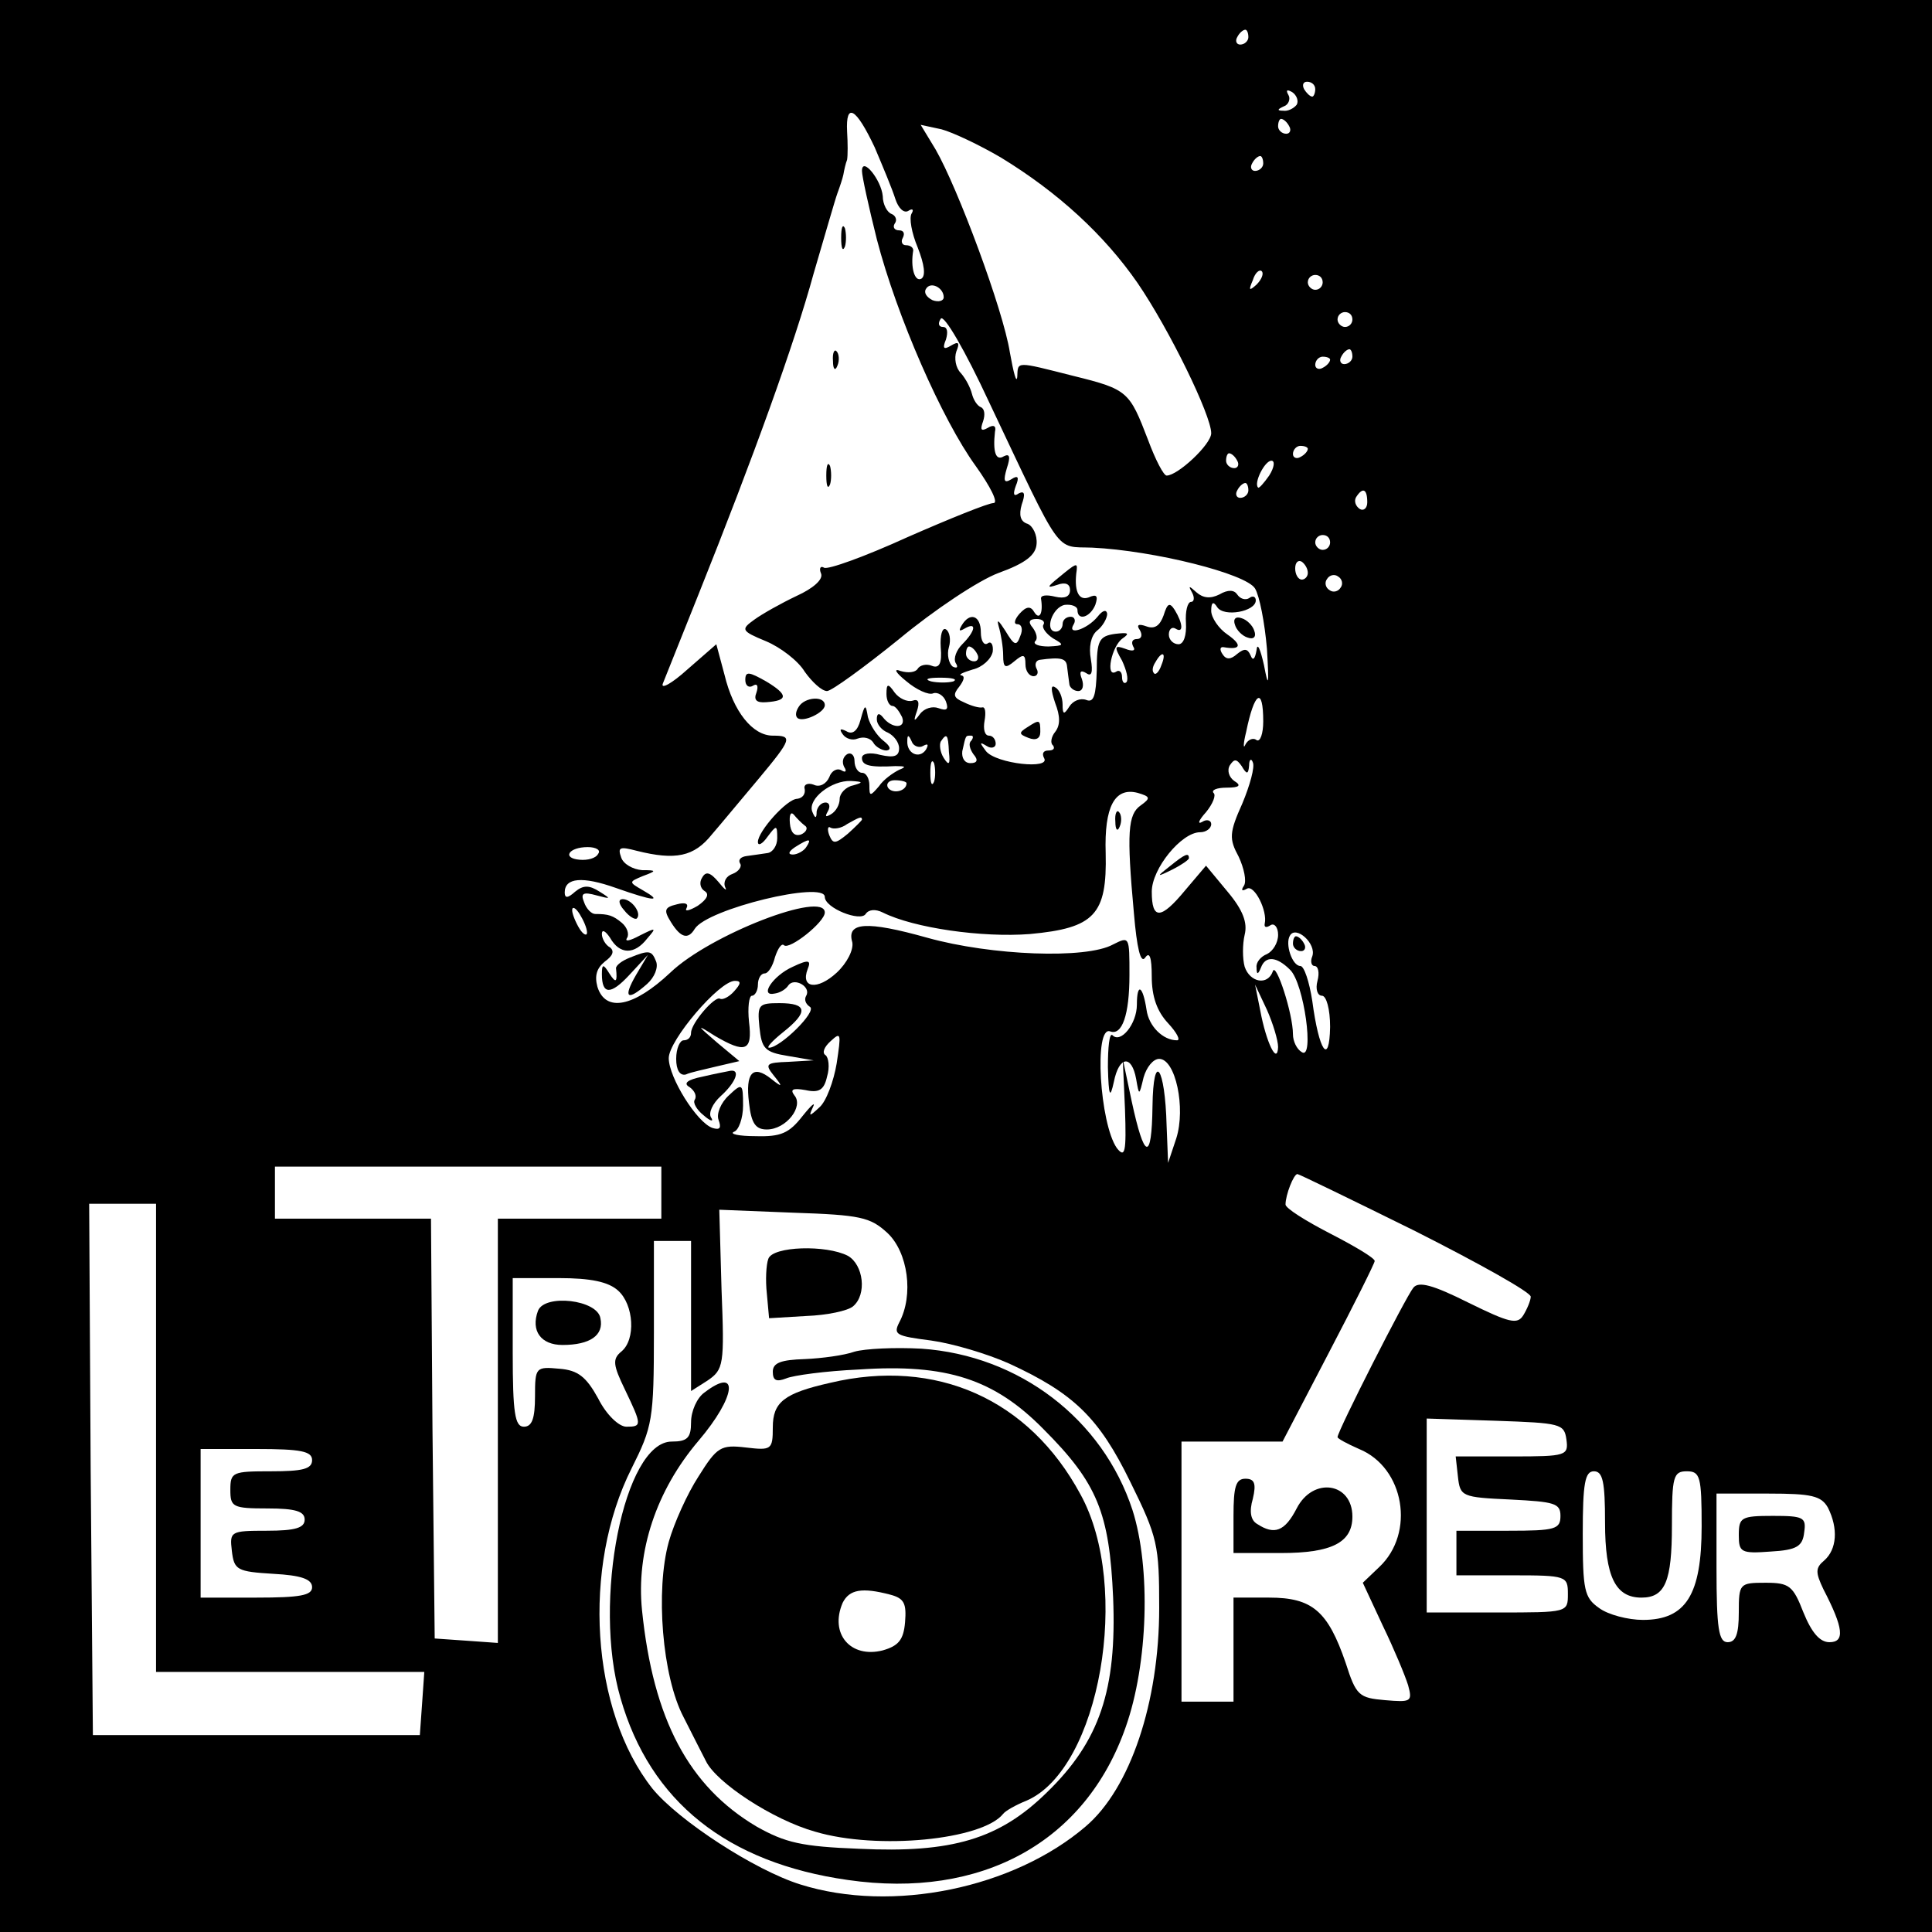 <?xml version="1.0" standalone="no"?>
<!DOCTYPE svg PUBLIC "-//W3C//DTD SVG 20010904//EN"
 "http://www.w3.org/TR/2001/REC-SVG-20010904/DTD/svg10.dtd">
<svg version="1.0" xmlns="http://www.w3.org/2000/svg"
 width="260pt" height="260pt" viewBox="0 0 260 260"
 preserveAspectRatio="xMidYMid meet">
<g transform="translate(0,260) scale(0.1,-0.1)"
fill="#000000" stroke="none">
<path d="M0 1300 l0 -1300 1300 0 1300 0 0 1300 0 1300 -1300 0 -1300 0 0
-1300z m1680 1250 c0 -5 -5 -10 -11 -10 -5 0 -7 5 -4 10 3 6 8 10 11 10 2 0 4
-4 4 -10z m90 -70 c0 -5 -2 -10 -4 -10 -3 0 -8 5 -11 10 -3 6 -1 10 4 10 6 0
11 -4 11 -10z m-25 -21 c-4 -5 -12 -9 -18 -8 -9 0 -8 2 1 6 6 2 9 10 6 15 -4
7 -2 8 5 4 6 -4 9 -12 6 -17z m-568 -57 c11 -26 24 -57 28 -70 4 -12 11 -19
17 -16 6 4 8 2 5 -3 -4 -6 0 -27 8 -46 9 -23 11 -38 5 -42 -9 -5 -15 15 -11
38 0 4 -4 7 -10 7 -5 0 -7 5 -4 10 3 6 1 10 -5 10 -6 0 -9 4 -6 9 4 5 1 11 -4
13 -6 2 -12 13 -12 24 -2 22 -28 54 -28 34 0 -7 9 -48 20 -92 27 -104 88 -243
133 -305 20 -28 31 -50 24 -50 -7 0 -59 -21 -116 -46 -57 -26 -107 -44 -112
-41 -5 3 -7 -1 -4 -8 3 -8 -11 -20 -33 -30 -21 -10 -46 -24 -57 -32 -18 -13
-18 -15 16 -29 19 -8 43 -26 52 -41 10 -14 23 -26 30 -26 6 0 50 32 97 70 47
39 107 79 134 89 36 13 50 24 51 39 1 12 -5 24 -12 27 -10 3 -12 12 -8 26 5
14 4 19 -4 15 -7 -5 -8 -1 -4 10 5 12 3 15 -6 9 -10 -6 -11 -2 -6 15 5 15 4
20 -4 16 -11 -7 -15 6 -12 33 2 8 -2 10 -10 5 -9 -5 -10 -2 -6 9 3 9 2 17 -3
19 -5 2 -10 10 -12 18 -2 8 -8 20 -15 28 -7 7 -9 20 -6 29 5 12 3 14 -7 8 -10
-6 -12 -4 -7 8 3 10 2 17 -4 17 -6 0 -7 5 -3 11 4 7 33 -43 65 -112 100 -211
88 -194 139 -196 83 -4 207 -35 219 -55 6 -10 13 -46 16 -81 3 -50 2 -54 -4
-22 -5 22 -9 31 -10 20 -2 -12 -5 -15 -8 -7 -4 9 -8 10 -18 2 -9 -8 -15 -8
-20 0 -4 6 -3 10 2 9 23 -4 25 3 5 17 -12 8 -22 23 -22 32 0 12 3 13 8 5 9
-14 52 -6 52 9 0 5 -4 7 -9 3 -5 -3 -12 -1 -16 5 -4 6 -12 7 -24 0 -12 -6 -22
-5 -31 3 -10 9 -11 9 -6 0 4 -7 3 -13 -1 -13 -5 0 -8 -13 -7 -28 1 -17 -3 -29
-10 -29 -7 0 -13 6 -13 13 0 7 4 11 9 8 11 -7 10 7 -1 25 -7 11 -10 9 -15 -7
-5 -14 -12 -19 -23 -15 -11 4 -14 2 -9 -5 4 -7 2 -12 -4 -12 -6 0 -8 -4 -5
-10 4 -6 -1 -7 -11 -3 -14 5 -15 3 -4 -16 6 -13 9 -25 6 -29 -3 -3 -6 0 -6 7
0 7 -4 10 -8 7 -15 -9 -6 35 9 45 10 7 7 8 -10 6 -22 -3 -25 -9 -25 -49 -1
-34 -4 -44 -14 -40 -8 3 -18 -1 -23 -9 -7 -11 -9 -11 -9 3 0 9 -4 20 -10 23
-6 4 -6 -3 0 -21 7 -18 7 -30 0 -39 -5 -6 -7 -15 -3 -18 3 -4 1 -7 -6 -7 -7 0
-9 -4 -6 -10 10 -16 -64 -8 -78 9 -9 12 -9 13 1 7 6 -4 12 -2 12 3 0 6 -4 11
-9 11 -6 0 -8 9 -6 20 2 11 1 19 -3 18 -4 -1 -15 2 -25 7 -14 6 -15 10 -6 21
6 8 8 14 3 15 -5 1 2 4 15 8 13 3 25 14 27 24 1 9 -2 15 -7 11 -5 -3 -9 4 -9
15 0 23 -15 28 -26 9 -4 -7 -3 -8 4 -4 17 10 15 -3 -3 -21 -8 -8 -12 -19 -9
-25 4 -6 2 -8 -4 -5 -5 4 -8 16 -5 26 3 10 1 21 -4 24 -5 3 -8 -8 -7 -24 2
-22 -2 -29 -12 -25 -7 3 -16 1 -19 -4 -3 -5 -13 -6 -23 -3 -10 4 -7 -2 8 -14
13 -11 30 -19 36 -16 6 2 14 -3 17 -11 4 -11 1 -13 -10 -9 -8 3 -19 0 -25 -8
-8 -11 -9 -10 -4 4 4 12 2 17 -6 14 -7 -2 -18 3 -24 11 -9 13 -11 12 -11 -2 0
-9 4 -16 8 -16 4 0 9 -7 13 -15 6 -16 -14 -16 -26 0 -5 6 -8 5 -8 -3 0 -7 7
-15 15 -18 8 -4 15 -13 15 -21 0 -11 -7 -13 -25 -9 -14 4 -25 2 -25 -4 0 -10
10 -13 45 -11 14 0 15 -1 5 -5 -8 -4 -21 -13 -27 -22 -12 -14 -13 -14 -13 1 0
9 -4 17 -10 17 -5 0 -10 7 -10 16 0 8 -5 12 -10 9 -6 -4 -7 -11 -4 -17 4 -6 2
-8 -3 -5 -6 4 -14 0 -17 -9 -4 -9 -13 -14 -21 -10 -8 3 -14 0 -12 -6 1 -7 -3
-12 -10 -13 -14 0 -53 -44 -53 -58 0 -6 6 -3 13 7 12 16 13 16 13 -2 0 -10 -6
-19 -13 -20 -7 -1 -20 -3 -28 -4 -8 -1 -12 -5 -9 -10 3 -4 -2 -11 -10 -14 -9
-3 -13 -11 -10 -18 3 -6 -1 -3 -9 7 -11 13 -17 15 -22 6 -4 -6 -3 -14 3 -18 7
-4 4 -11 -9 -20 -12 -7 -18 -8 -15 -3 3 6 -2 8 -13 5 -17 -4 -18 -8 -8 -24 13
-21 23 -24 32 -9 17 27 175 65 175 43 0 -15 48 -34 55 -23 4 6 13 7 23 2 42
-21 134 -34 198 -29 87 8 104 26 102 109 -2 62 12 89 43 81 17 -5 18 -7 4 -17
-17 -12 -19 -36 -9 -145 4 -47 9 -68 15 -60 6 9 9 1 9 -25 0 -27 7 -47 22 -63
12 -13 17 -23 12 -23 -19 0 -38 19 -41 41 -5 33 -13 37 -13 7 0 -26 -22 -53
-33 -41 -4 3 -6 -16 -6 -43 1 -40 3 -43 8 -20 7 35 24 37 30 4 4 -23 4 -23 10
2 4 14 13 25 21 25 22 0 36 -66 23 -107 l-11 -33 -2 50 c-2 80 -18 102 -19 26
-1 -75 -11 -72 -28 7 l-12 57 3 -68 c2 -58 0 -66 -11 -52 -23 33 -31 165 -9
157 16 -6 26 22 26 76 0 52 0 52 -22 41 -36 -20 -164 -15 -250 9 -82 23 -109
21 -101 -6 2 -10 -7 -28 -21 -41 -26 -24 -49 -21 -39 5 5 12 1 13 -20 3 -27
-12 -46 -41 -24 -36 7 1 15 6 18 11 8 11 31 -2 24 -14 -3 -5 -1 -11 5 -15 10
-6 -40 -55 -55 -55 -4 0 4 9 19 21 34 27 33 39 -5 39 -28 0 -30 -2 -27 -32 3
-29 7 -34 38 -39 l35 -6 -34 -2 c-30 -1 -32 -3 -20 -18 13 -16 12 -17 -3 -5
-25 20 -35 8 -30 -32 3 -28 9 -36 24 -36 26 0 50 31 37 46 -6 8 -2 10 15 7 18
-4 25 0 29 18 4 13 2 26 -2 29 -5 3 -2 11 7 19 14 13 14 10 8 -30 -4 -24 -14
-51 -23 -59 -14 -13 -15 -13 -9 0 4 8 -2 3 -14 -12 -18 -23 -29 -28 -63 -27
-23 0 -36 3 -29 6 6 2 12 18 12 35 0 30 -1 31 -19 14 -11 -10 -17 -25 -14 -33
4 -11 2 -14 -8 -11 -21 7 -59 68 -59 94 0 24 68 104 89 104 9 0 8 -4 -1 -14
-7 -8 -16 -12 -19 -10 -7 4 -39 -33 -39 -46 0 -6 -4 -10 -10 -10 -5 0 -10 -11
-10 -25 0 -15 5 -23 13 -21 6 3 26 7 42 11 l30 7 -30 25 c-28 24 -28 25 -3 9
41 -24 51 -21 46 19 -2 19 0 35 4 35 4 0 8 7 8 15 0 8 4 15 9 15 5 0 11 10 14
22 4 12 9 19 12 16 7 -7 55 31 55 44 0 30 -155 -30 -208 -81 -49 -46 -87 -54
-98 -19 -4 15 -1 25 10 34 11 8 13 14 7 19 -6 3 -11 12 -11 18 0 7 5 4 11 -5
13 -23 33 -23 50 -1 13 15 12 15 -10 4 -13 -7 -21 -9 -17 -3 3 5 0 14 -7 20
-12 10 -18 12 -36 12 -5 0 -12 7 -15 16 -5 12 -1 14 17 9 19 -5 20 -5 4 5 -14
9 -22 9 -33 0 -10 -9 -14 -9 -14 -1 0 20 24 22 69 6 51 -18 64 -19 36 -3 -19
11 -19 11 0 19 19 7 19 8 -1 8 -12 1 -25 8 -28 17 -5 14 -2 15 21 9 52 -13 77
-8 101 22 13 15 41 49 63 75 45 54 46 58 19 58 -27 0 -53 32 -65 82 l-11 41
-39 -34 c-21 -19 -36 -27 -33 -19 3 8 25 62 48 120 74 185 129 337 155 432 15
51 29 100 32 108 3 8 7 20 8 25 1 6 3 15 5 20 1 6 1 22 0 38 -2 40 12 32 37
-21z m558 28 c3 -5 1 -10 -4 -10 -6 0 -11 5 -11 10 0 6 2 10 4 10 3 0 8 -4 11
-10z m-388 -42 c77 -47 139 -104 184 -169 43 -63 99 -178 99 -202 0 -15 -45
-57 -60 -57 -4 0 -15 21 -25 48 -25 65 -27 68 -100 86 -79 20 -75 20 -76 -1
-1 -10 -5 5 -10 33 -9 57 -70 221 -100 273 l-20 33 28 -6 c15 -4 51 -21 80
-38z m353 -8 c0 -5 -5 -10 -11 -10 -5 0 -7 5 -4 10 3 6 8 10 11 10 2 0 4 -4 4
-10z m-9 -163 c-10 -9 -11 -8 -5 6 3 10 9 15 12 12 3 -3 0 -11 -7 -18z m89 3
c0 -5 -4 -10 -10 -10 -5 0 -10 5 -10 10 0 6 5 10 10 10 6 0 10 -4 10 -10z
m-510 -20 c0 -5 -7 -7 -15 -4 -8 4 -12 10 -9 15 6 11 24 2 24 -11z m550 -30
c0 -5 -4 -10 -10 -10 -5 0 -10 5 -10 10 0 6 5 10 10 10 6 0 10 -4 10 -10z m0
-50 c0 -5 -5 -10 -11 -10 -5 0 -7 5 -4 10 3 6 8 10 11 10 2 0 4 -4 4 -10z
m-30 -4 c0 -3 -4 -8 -10 -11 -5 -3 -10 -1 -10 4 0 6 5 11 10 11 6 0 10 -2 10
-4z m-30 -120 c0 -3 -4 -8 -10 -11 -5 -3 -10 -1 -10 4 0 6 5 11 10 11 6 0 10
-2 10 -4z m-95 -16 c3 -5 1 -10 -4 -10 -6 0 -11 5 -11 10 0 6 2 10 4 10 3 0 8
-4 11 -10z m43 -20 c-7 -10 -14 -18 -15 -16 -6 6 9 36 18 36 5 0 4 -9 -3 -20z
m-28 -20 c0 -5 -5 -10 -11 -10 -5 0 -7 5 -4 10 3 6 8 10 11 10 2 0 4 -4 4 -10z
m160 -16 c0 -8 -5 -12 -10 -9 -6 4 -8 11 -5 16 9 14 15 11 15 -7z m-50 -54 c0
-5 -4 -10 -10 -10 -5 0 -10 5 -10 10 0 6 5 10 10 10 6 0 10 -4 10 -10z m-30
-41 c0 -5 -4 -9 -8 -9 -5 0 -9 7 -9 15 0 8 4 12 9 9 4 -3 8 -9 8 -15z m44 -20
c-3 -5 -10 -7 -15 -3 -5 3 -7 10 -3 15 3 5 10 7 15 3 5 -3 7 -10 3 -15z m-489
-89 c3 -5 1 -10 -4 -10 -6 0 -11 5 -11 10 0 6 2 10 4 10 3 0 8 -4 11 -10z
m248 -15 c-3 -9 -8 -14 -10 -11 -3 3 -2 9 2 15 9 16 15 13 8 -4z m-280 -22
c-7 -2 -21 -2 -30 0 -10 3 -4 5 12 5 17 0 24 -2 18 -5z m417 -54 c0 -16 -4
-28 -9 -25 -5 4 -12 0 -15 -6 -3 -7 -3 1 1 17 11 54 23 62 23 14z m-458 -33
c7 4 8 2 4 -5 -9 -13 -26 -5 -25 12 0 9 2 8 6 -1 2 -6 10 -9 15 -6z m35 -8 c2
-17 0 -19 -7 -8 -5 8 -6 18 -4 22 8 12 10 10 11 -14z m30 15 c-4 -3 -2 -11 3
-18 7 -8 5 -12 -4 -12 -8 0 -12 7 -11 16 5 22 4 21 12 21 3 0 3 -3 0 -7z m-50
-55 c-3 -7 -5 -2 -5 12 0 14 2 19 5 13 2 -7 2 -19 0 -25z m424 22 c0 8 3 10 5
4 3 -6 -4 -31 -14 -55 -18 -40 -18 -48 -5 -72 7 -15 11 -33 7 -39 -4 -6 -3 -8
4 -4 10 6 28 -30 24 -47 -1 -5 2 -6 8 -2 5 3 10 -3 10 -13 0 -11 -7 -22 -15
-26 -8 -3 -15 -11 -14 -18 0 -10 2 -10 6 0 6 16 21 15 39 -3 19 -18 33 -122
16 -111 -7 4 -12 15 -12 24 0 28 -23 98 -27 85 -7 -20 -31 -15 -38 6 -3 11 -3
30 0 43 4 16 -2 33 -23 58 l-29 35 -28 -33 c-33 -40 -45 -40 -45 -2 0 31 40
80 65 80 8 0 15 5 15 11 0 5 -6 7 -12 3 -7 -4 -5 2 5 13 9 11 14 23 10 26 -3
4 5 7 18 7 17 0 20 3 10 9 -7 5 -10 14 -6 21 6 9 9 9 16 -1 7 -12 9 -11 10 1z
m-533 -27 c-10 -2 -18 -11 -18 -18 0 -8 -5 -17 -12 -21 -7 -4 -8 -3 -4 4 4 7
2 12 -3 12 -6 0 -11 -6 -12 -12 0 -10 -2 -10 -6 0 -6 17 26 42 52 41 17 -1 17
-2 3 -6z m72 3 c0 -11 -19 -15 -25 -6 -3 5 1 10 9 10 9 0 16 -2 16 -4z m-137
-57 c5 -3 2 -9 -5 -12 -9 -3 -14 3 -15 15 -1 11 1 16 5 12 4 -5 11 -12 15 -15z
m77 8 c0 -1 -9 -10 -19 -19 -17 -14 -20 -14 -25 -2 -3 8 -2 13 2 10 4 -2 14
-1 22 5 16 9 20 11 20 6z m-75 -37 c-3 -5 -12 -10 -18 -10 -7 0 -6 4 3 10 19
12 23 12 15 0z m-280 -9 c-3 -6 -14 -9 -25 -8 -24 2 -15 17 11 17 11 0 18 -4
14 -9z m-15 -106 c0 -5 -5 -3 -10 5 -5 8 -10 20 -10 25 0 6 5 3 10 -5 5 -8 10
-19 10 -25z m976 -32 c-3 -7 -1 -13 3 -13 5 0 7 -9 4 -20 -3 -11 0 -20 6 -20
6 0 11 -18 11 -42 -1 -53 -15 -33 -24 35 -4 26 -11 47 -16 47 -11 0 -21 30
-14 41 8 14 36 -11 30 -28z m-46 -122 c-1 -25 -16 6 -24 49 l-7 35 16 -34 c8
-18 15 -41 15 -50z m-830 -196 l0 -35 -110 0 -110 0 0 -286 0 -285 -42 3 -43
3 -3 283 -2 282 -105 0 -105 0 0 35 0 35 260 0 260 0 0 -35z m1015 -52 c85
-43 155 -82 155 -88 0 -5 -5 -17 -10 -25 -8 -13 -19 -10 -74 17 -48 24 -67 29
-74 20 -10 -12 -102 -193 -102 -201 0 -2 13 -9 29 -16 61 -25 76 -113 27 -159
l-22 -21 27 -58 c15 -31 30 -67 34 -80 6 -22 4 -23 -31 -20 -35 3 -39 6 -53
50 -24 70 -45 88 -103 88 l-48 0 0 -70 0 -70 -35 0 -35 0 0 175 0 175 68 0 68
0 62 119 c34 65 62 121 62 124 0 4 -27 20 -60 37 -33 17 -60 34 -60 39 0 13
11 41 16 41 2 0 74 -35 159 -77z m-1695 -278 l0 -315 181 0 180 0 -3 -43 -3
-42 -220 0 -220 0 -3 358 -2 357 45 0 45 0 0 -315z m984 276 c28 -26 36 -84
16 -121 -8 -16 -4 -18 43 -24 29 -4 76 -18 105 -31 87 -40 121 -73 163 -159
37 -75 39 -85 39 -170 0 -127 -39 -243 -99 -294 -97 -83 -260 -117 -384 -78
-61 19 -164 86 -199 129 -83 105 -95 298 -28 431 28 56 30 65 30 182 l0 124
25 0 25 0 0 -101 0 -101 22 14 c22 15 23 21 19 123 l-3 107 100 -4 c90 -3 103
-6 126 -27z m-362 -78 c21 -19 24 -66 4 -82 -12 -10 -11 -18 5 -51 23 -48 23
-50 2 -50 -10 0 -27 16 -38 38 -16 29 -27 38 -52 40 -32 3 -33 2 -33 -37 0
-30 -4 -41 -15 -41 -12 0 -15 18 -15 100 l0 100 62 0 c43 0 67 -5 80 -17z
m1276 -200 c3 -22 0 -23 -73 -23 l-76 0 3 -27 c3 -27 5 -28 71 -31 59 -3 67
-5 67 -22 0 -18 -7 -20 -70 -20 l-70 0 0 -30 0 -30 75 0 c73 0 75 -1 75 -25 0
-25 0 -25 -95 -25 l-95 0 0 130 0 131 93 -3 c87 -3 92 -4 95 -25z m-1688 -28
c0 -12 -13 -15 -55 -15 -52 0 -55 -1 -55 -25 0 -23 3 -25 50 -25 38 0 50 -4
50 -15 0 -11 -12 -15 -51 -15 -49 0 -50 -1 -47 -27 3 -26 7 -28 56 -31 37 -2
52 -7 52 -18 0 -11 -16 -14 -75 -14 l-75 0 0 100 0 100 75 0 c60 0 75 -3 75
-15z m1740 -84 c0 -73 14 -101 49 -101 32 0 41 22 41 97 0 66 2 73 20 73 18 0
20 -7 20 -74 0 -92 -21 -126 -79 -126 -20 0 -47 7 -59 16 -20 14 -22 24 -22
100 0 68 3 84 15 84 12 0 15 -14 15 -69z m300 20 c14 -28 12 -56 -5 -71 -12
-10 -12 -16 -1 -39 27 -52 29 -71 8 -71 -13 0 -24 13 -35 40 -14 36 -19 40
-51 40 -35 0 -36 -1 -36 -40 0 -29 -4 -40 -15 -40 -12 0 -15 18 -15 100 l0
100 70 0 c58 0 71 -3 80 -19z"/>
<path d="M1132 2280 c0 -14 2 -19 5 -12 2 6 2 18 0 25 -3 6 -5 1 -5 -13z"/>
<path d="M1121 2114 c0 -11 3 -14 6 -6 3 7 2 16 -1 19 -3 4 -6 -2 -5 -13z"/>
<path d="M1112 1960 c0 -14 2 -19 5 -12 2 6 2 18 0 25 -3 6 -5 1 -5 -13z"/>
<path d="M1425 1823 c-16 -13 -17 -15 -2 -10 11 4 17 1 17 -7 0 -9 -7 -12 -20
-9 -12 3 -20 2 -19 -3 3 -19 -2 -29 -9 -18 -5 9 -11 8 -20 -2 -7 -8 -8 -14 -3
-14 6 0 8 -7 4 -16 -5 -14 -8 -13 -20 7 -9 14 -12 17 -9 6 3 -10 6 -28 6 -39
0 -17 3 -18 15 -8 12 10 15 10 15 -4 0 -9 5 -16 11 -16 5 0 7 5 4 10 -3 6 -1
11 4 12 29 4 36 2 37 -9 1 -7 2 -17 3 -23 0 -5 6 -10 12 -10 6 0 8 7 5 16 -4
10 -2 13 6 8 7 -5 9 1 6 19 -3 16 0 31 8 38 8 6 14 17 14 23 -1 6 -6 5 -13 -4
-14 -17 -42 -26 -32 -10 3 5 1 10 -4 10 -6 0 -11 -4 -11 -10 0 -5 -4 -10 -9
-10 -16 0 -5 33 12 36 9 1 17 -2 17 -7 0 -15 17 -10 24 7 4 12 2 15 -9 10 -14
-5 -20 10 -16 37 1 10 -1 9 -24 -10z m-21 -64 c-2 -4 4 -12 13 -18 16 -9 15
-10 -6 -11 -13 0 -21 3 -18 7 4 3 2 11 -3 18 -7 8 -5 12 5 12 8 0 12 -4 9 -8z"/>
<path d="M1662 1759 c2 -7 10 -15 17 -17 8 -3 12 1 9 9 -2 7 -10 15 -17 17 -8
3 -12 -1 -9 -9z"/>
<path d="M1003 1685 c0 -8 5 -11 10 -8 6 4 8 0 5 -9 -4 -10 0 -14 13 -13 30 2
30 10 0 28 -23 13 -28 14 -28 2z"/>
<path d="M1075 1649 c-4 -6 -5 -12 -2 -15 7 -7 37 7 37 17 0 13 -27 11 -35 -2z"/>
<path d="M1158 1631 c-4 -15 -11 -20 -19 -15 -8 4 -10 3 -5 -4 4 -6 13 -9 20
-6 8 3 17 1 21 -5 3 -6 12 -11 18 -11 7 1 5 6 -4 13 -9 7 -18 21 -21 32 -3 18
-4 18 -10 -4z"/>
<path d="M1382 1621 c-11 -7 -11 -9 2 -14 10 -4 16 -1 16 8 0 17 -1 17 -18 6z"/>
<path d="M1501 1494 c0 -11 3 -14 6 -6 3 7 2 16 -1 19 -3 4 -6 -2 -5 -13z"/>
<path d="M840 1375 c7 -9 15 -13 17 -11 7 7 -7 26 -19 26 -6 0 -6 -6 2 -15z"/>
<path d="M847 1311 c-10 -4 -18 -10 -18 -14 2 -19 0 -21 -9 -7 -8 13 -10 13
-10 -1 0 -28 12 -28 37 -1 l25 27 -16 -27 c-18 -31 -12 -36 15 -12 10 9 15 22
12 30 -6 15 -9 16 -36 5z"/>
<path d="M945 1151 c-20 -4 -26 -9 -17 -14 7 -5 10 -12 7 -17 -3 -4 3 -14 12
-21 9 -8 14 -9 10 -3 -4 6 2 19 13 29 20 18 27 36 13 34 -5 -1 -21 -4 -38 -8z"/>
<path d="M1574 1434 c-18 -14 -18 -15 4 -4 12 6 22 13 22 15 0 8 -5 6 -26 -11z"/>
<path d="M1740 1330 c0 -5 5 -10 11 -10 5 0 7 5 4 10 -3 6 -8 10 -11 10 -2 0
-4 -4 -4 -10z"/>
<path d="M1660 560 l0 -50 64 0 c68 0 96 14 96 49 0 46 -53 54 -75 11 -16 -31
-30 -36 -53 -21 -9 5 -11 17 -6 34 5 21 2 27 -10 27 -13 0 -16 -11 -16 -50z"/>
<path d="M1034 906 c-3 -8 -4 -29 -2 -47 l3 -33 50 3 c28 1 56 7 63 13 19 16
14 56 -7 68 -29 15 -101 13 -107 -4z"/>
<path d="M1150 781 c-14 -5 -44 -9 -67 -10 -32 -1 -43 -5 -43 -17 0 -12 5 -14
18 -9 9 4 53 10 98 12 118 8 182 -13 248 -80 73 -73 89 -113 94 -227 5 -124
-18 -193 -89 -262 -64 -63 -128 -82 -253 -76 -77 3 -99 8 -138 30 -91 54 -139
144 -154 291 -8 79 19 161 76 228 51 60 55 101 8 65 -10 -7 -18 -25 -18 -40 0
-21 -5 -26 -26 -26 -64 0 -107 -215 -69 -345 40 -140 144 -222 306 -245 180
-26 320 51 374 206 30 85 34 214 9 292 -40 122 -152 208 -284 217 -36 2 -76 0
-90 -4z"/>
<path d="M1117 739 c-62 -14 -77 -26 -77 -60 0 -30 -2 -31 -36 -27 -34 4 -39
1 -64 -39 -15 -23 -33 -63 -40 -88 -18 -65 -9 -181 20 -236 12 -24 26 -51 30
-59 14 -29 90 -79 147 -95 84 -25 225 -11 253 24 3 4 17 12 32 18 98 43 141
287 72 412 -69 128 -194 184 -337 150z m81 -285 c19 -5 22 -12 20 -37 -2 -24
-9 -32 -30 -38 -43 -11 -72 22 -54 64 9 18 26 21 64 11z"/>
<path d="M724 836 c-10 -27 4 -46 33 -46 37 0 56 13 51 36 -4 25 -75 33 -84
10z"/>
<path d="M2340 534 c0 -23 3 -25 43 -22 35 2 43 7 45 26 3 20 -1 22 -42 22
-43 0 -46 -2 -46 -26z"/>
</g>
</svg>
